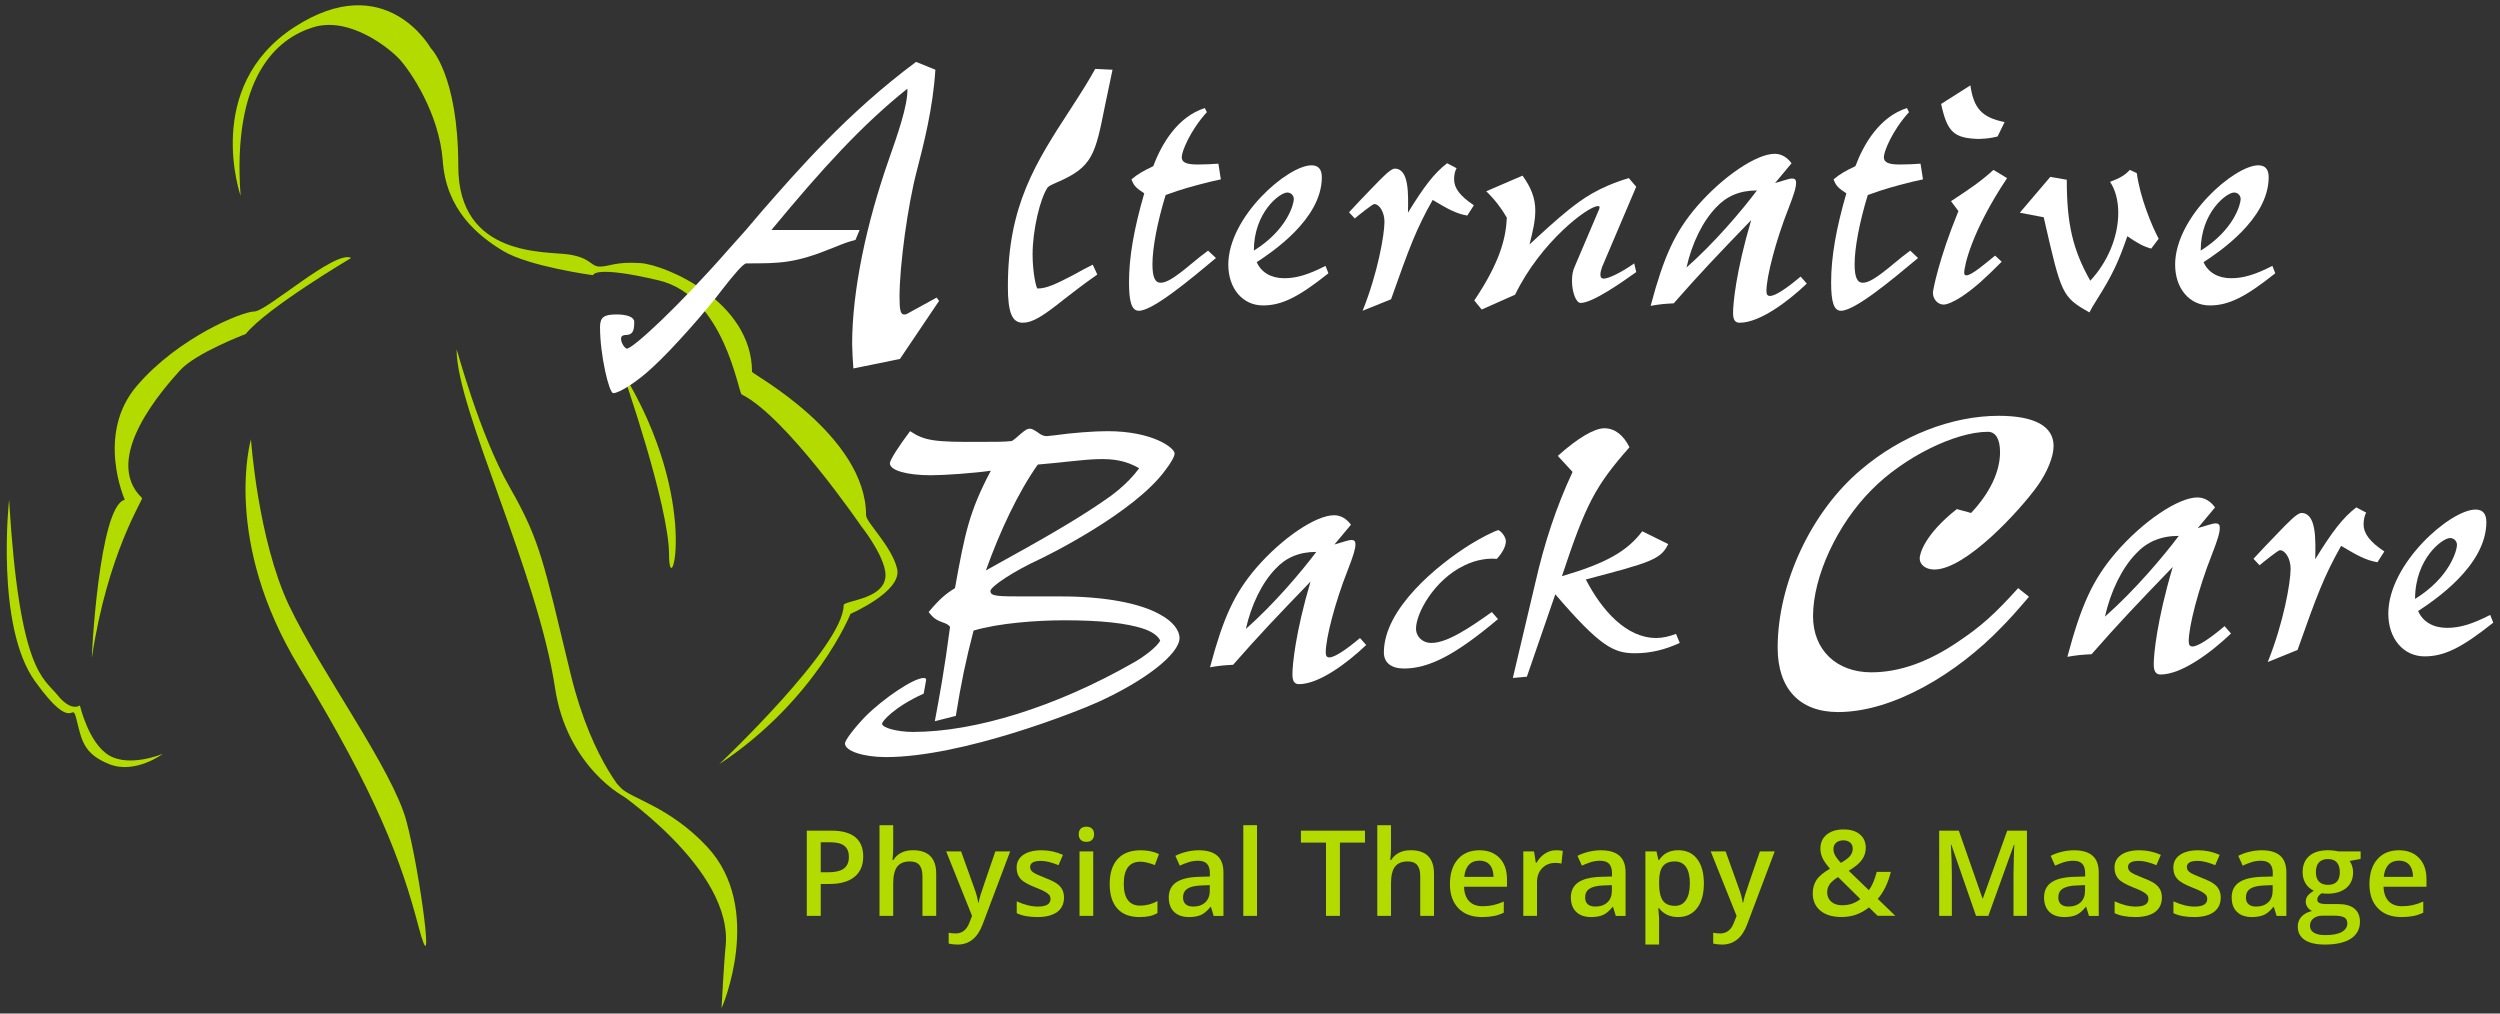<?xml version="1.0" encoding="utf-8"?>
<!-- Generator: Adobe Illustrator 23.0.1, SVG Export Plug-In . SVG Version: 6.00 Build 0)  -->
<svg version="1.1" id="Layer_1" xmlns="http://www.w3.org/2000/svg" xmlns:xlink="http://www.w3.org/1999/xlink" x="0px" y="0px"
	 viewBox="0 0 1110 450" style="enable-background:new 0 0 1110 450;" xml:space="preserve">
<rect x="0" y="0" width="1110" height="450" fill="#333333" stroke="none"/>
<style type="text/css">
	.st0{fill:#B3DB00;}
	.st1{fill:#FFFFFF;}
</style>
<g>
	<g>
		<g>
			<g>
				<path class="st0" d="M106.82,86.91c0,0-16.87-48.33,23.78-74.8c40.66-26.45,60.61,9.21,60.61,9.21s12.27,11.89,12.27,52.55
					c0,40.66,39.13,37.59,49.1,39.12c9.97,1.54,9.58,5.37,13.8,5.37c4.22,0,6.9-2.3,18.04-1.54c11.12,0.77,49.48,17.04,49.48,48.33
					c0,0.77,50.64,28.15,50.64,63.68c0,3.07,11.5,13.81,13.8,23.79c2.3,9.96-20.71,19.93-20.71,19.93s-15.34,38.36-58.3,66.75
					c0,0,55.24-52.15,55.24-70.57c0-2.3,20.75-2.49,18.41-15.35c-1.53-8.43-10.74-19.95-10.74-19.95s-33.13-48.4-52.93-58.3
					c-1.54-0.77-7.67-43.73-36.82-50.64c-29.15-6.9-29.15-2.29-29.15-2.29s-28.39-3.84-39.89-10.74
					c-11.51-6.91-25.32-18.41-26.85-39.89C195.04,50.09,182,31.3,177.4,26.31c-4.6-4.99-22.25-19.18-38.36-14.2
					C122.94,17.1,102.99,33.98,106.82,86.91z"/>
				<path class="st0" d="M253.35,299.21c-12.12-49.91-13.23-58.68-27.04-82.86c-13.68-23.91-23.59-62.13-23.59-61.18
					c0,26.59,36.01,98.91,43.73,150.36c5.18,34.53,30.69,49.11,32.99,49.11C279.43,354.65,263.13,339.49,253.35,299.21z"/>
				<path class="st0" d="M155.92,114.53c0,0-37.59,22.25-46.8,33.75c0,0-22.25,8.44-29.15,16.12c-6.91,7.66-35.3,39.11-16.88,56.76
					c0.55,0.53-15.35,24.55-22.25,70.57c-0.41,2.74,3.06-67.5,14.58-69.81c0,0-13.04-29.16,5.37-50.63
					c18.41-21.49,46.8-32.99,52.17-32.99C118.33,138.31,149.02,110.69,155.92,114.53z"/>
				<path class="st0" d="M111.43,195.08c0,0-13.05,44.49,21.48,101.27c34.52,56.77,45.26,85.91,52.93,115.07
					c7.67,29.15,0.76-23.78-5.37-46.79c-6.14-23.01-38.36-66.74-52.17-95.89C114.5,239.57,111.43,195.08,111.43,195.08z"/>
				<path class="st0" d="M4.03,221.93c0,0-6.14,56,11.51,80.54c17.65,24.55,16.11,7.68,18.41,16.88c2.3,9.21,3.07,15.35,14.58,19.94
					c11.51,4.6,23.78-4.6,23.78-4.6s-14.58,6.13-23.78,0.76c-9.21-5.36-13.04-22.24-13.04-22.24s-3.83,3.06-9.97-4.61
					C19.37,300.94,8.63,298.64,4.03,221.93z"/>
				<path class="st0" d="M276.36,165.15c0,0,20.71,59.07,20.71,81.32C297.07,268.73,311.65,222.69,276.36,165.15z"/>
				<path class="st0" d="M275.4,349.56c-3.36-3.83-3.45,0.49-3.45,0.49s54.52,35.93,50.15,70.85c-0.42,3.34-1.8,26.76-1.73,26.76
					c0.11,0,19.28-44.3-6.52-71.82C296.91,357.78,279.74,354.51,275.4,349.56z"/>
			</g>
			<g>
				<path class="st1" d="M415.06,320.22c2.01-10.78,4.2-22.31,6.76-41.88c-0.73-0.93-1.28-1.28-3.29-2.02
					c-3.12-1.1-4.4-2.2-6.22-4.57c4.75-5.67,7.5-8.05,11.7-10.61c4.4-24.51,6.41-34.2,15.92-52.14c-7.68,1.1-20.68,2.01-26.53,2.01
					c-10.98,0-18.3-2.2-18.3-5.31c0-1.46,4.03-7.68,8.97-14.27c6.4,4.2,10.24,4.93,31.83,4.76c7.69,0,9.52,0,13.35-0.37
					c1.66-1.1,2.39-1.83,3.84-3.1c2.2-1.83,2.93-2.38,4.21-2.38c0.91,0,1.83,0.55,3.47,1.65c1.65,1.28,2.75,1.65,4.04,1.65
					l3.47-0.37c7.68-1.09,17.38-1.83,23.41-1.83c20.3,0,29.83,7.5,29.83,9.89c0,1.27-1.47,4.02-4.03,7.31
					c-13.72,19.02-52.86,38.24-55.98,39.7c-11.16,5.12-21.76,12.07-21.76,14.08c0,2.39,3.29,2.39,15.9,2.39h15.37
					c19.21,0,35.12,2.93,44.09,8.06c5.49,2.92,8.6,6.94,8.6,10.41c0,6.95-15,18.84-36.4,28.54c-9.33,4.21-60.01,24.33-94.03,24.33
					c-10.07,0-18.11-2.75-18.11-6.04c0-1.46,4.21-6.94,8.96-11.89c8.41-8.41,21.59-17.19,25.98-17.19c0.55,0,1.1,0.18,1.1,0.73
					c0,0.36-0.73,4.2-1.1,6.21c-12.99,5.87-18.47,12.25-18.47,13.36c0,1.84,6.95,3.65,13.72,3.65c27.62,0,63.47-11.15,97.5-30.54
					c5.12-2.75,11.34-7.69,12.26-10.07c-1.28-2.56-4.39-4.21-7.68-5.3c-7.32-2.37-18.48-3.66-34.94-3.66
					c-12.44,0-29.27,1.29-40.24,4.57c-3.47,13.36-5.49,23.06-7.88,37.88L415.06,320.22z M448.89,247.06
					c20.31-11.16,33.67-19.4,41.72-25.06c2.19-1.47,9.69-6.6,15.18-14.09c-11.53-6.77-22.51-3.48-45.01-1.65
					c-8.78,12.44-16.83,29.64-23.05,47.02L448.89,247.06z"/>
				<path class="st1" d="M606.58,286.38c-8.23,7.87-20.86,17.38-29.82,17.38c-2.01,0-2.92-1.27-2.92-4.39
					c0-4.02,1.27-18.29,8.04-41.15c-15.18,15.73-22.67,23.59-34.39,36.95c-3.83,0.19-6.03,0.37-10.24,1.1
					c5.85-21.96,10.79-32.75,20.49-44.09c11.53-13.35,26.53-23.42,34.58-23.42c2.92,0,5.49,1.47,7.5,4.21l-7.33,8.78
					c4.41-1.27,6.41-2.01,7.5-2.01c1.28,0,1.83,0.56,1.83,1.84c0,2.19-0.92,5.12-3.48,11.7c-5.49,13.9-9.71,30-9.71,36.4
					c0,1.65,0.55,2.21,1.65,2.21c2.19,0,7.31-3.3,13.54-8.61L606.58,286.38z M566.34,252.54c-6.05,6.22-10.8,16.09-13.18,26.71
					c12.63-11.16,24.51-25.24,31.28-34.21C576.76,245.04,570.9,247.6,566.34,252.54z"/>
				<path class="st1" d="M665.11,274.87c-18.65,15.72-30.54,21.95-41.71,21.95c-5.67,0-8.96-2.56-8.96-7.14
					c0-19.38,23.6-38.78,38.6-48.1c4.21-2.57,10.06-5.68,12.26-6.22c1.47,0.72,3.3,3.09,3.3,4.93c0,2.38-1.65,5.31-4.04,7.86
					c-3.47-0.37-8.95,0.18-14.45,2.93c-13.35,6.39-21.4,21.22-21.4,27.99c0,3.65,2.92,6.4,6.76,6.4c7.31,0,17.56-7.13,26.9-13.72
					L665.11,274.87z"/>
				<path class="st1" d="M691.66,202.42c8.97-8.05,16.28-12.27,20.68-12.27c4.57,0,8.41,2.95,11.15,8.42
					c-15.19,17.2-19.38,25.25-30,57.26c19.39-5.67,28.91-10.98,35.67-19.94l11.53,5.68c-3.29,6.94-8.24,8.23-36.59,15.72
					c7.13,13.71,17.93,25.98,31.28,25.98c2.92,0,5.84-0.72,8.77-1.83l1.66,4.02c-6.77,3.11-13.17,4.58-19.77,4.58
					c-9.5,0-15.37-2.74-35.49-26.17l-12.62,36.59l-6.23,0.55l10.07-42.63c3.83-16.81,9.14-33.29,16.46-48.84L691.66,202.42z"/>
			</g>
			<g>
				<path class="st1" d="M990.57,281.27c-8.61,8.25-21.85,18.21-31.24,18.21c-2.11,0-3.07-1.33-3.07-4.59
					c0-4.22,1.34-19.18,8.44-43.15c-15.92,16.5-23.77,24.73-36.04,38.73c-4.04,0.2-6.33,0.38-10.74,1.15
					c6.13-23.01,11.31-34.32,21.47-46.2c12.07-14,27.8-24.55,36.23-24.55c3.07,0,5.75,1.53,7.86,4.41l-7.67,9.2
					c4.6-1.33,6.71-2.11,7.87-2.11c1.33,0,1.91,0.58,1.91,1.93c0,2.3-0.95,5.37-3.64,12.27c-5.75,14.57-10.16,31.43-10.16,38.15
					c0,1.74,0.57,2.31,1.72,2.31c2.3,0,7.67-3.46,14.19-9.03L990.57,281.27z M948.39,245.79c-6.32,6.52-11.3,16.87-13.79,28
					c13.23-11.7,25.7-26.46,32.79-35.86C959.33,237.93,953.2,240.61,948.39,245.79z"/>
				<path class="st1" d="M1000.55,248.09c1.34-1.53,8.83-9.4,10.54-11.12c4.99-5.18,8.82-9.2,10.75-9.2c6.7,0,6.31,11.89,6.12,20.52
					c7.68-12.46,12.27-18.41,18.22-23.01l4.4,2.32c-0.76,1.34-1.14,3.24-1.14,5.17c0,4.21,2.86,7.85,9.2,12.08l-3.06,4.79
					c-5.37-0.95-9.02-3.07-16.12-7.28c-7.66,13.61-10.73,21.86-19.35,46.21l-13.23,5.37c7.1-17.65,10.15-35.47,10.15-41.41
					c0-4.42-2.3-8.24-4.79-8.24c-0.77,0-7.67,5.55-9.01,6.7L1000.55,248.09z"/>
				<path class="st1" d="M1107.01,276.46c-14,11.13-21.66,14.97-30.49,14.97c-9.4,0-16.11-7.87-16.11-18.98
					c0-22.24,27.61-46.21,38.74-46.21c3.25,0,4.79,1.92,4.79,5.56c0,19.57-23.59,35.09-30.3,39.49c2.11,4.8,6.7,7.48,12.84,7.48
					c5.75,0,11.32-1.71,19.17-5.75L1107.01,276.46z M1090.9,241.96c0-1.73-1.35-3.07-3.07-3.07c-3.45,0-15.54,9.2-15.54,27.04
					C1088.02,256.15,1090.9,244.07,1090.9,241.96z"/>
				<path class="st1" d="M900.86,264.96c-5.17,6.14-9.39,10.74-12.27,13.62c-19.36,20.12-47.74,37.57-72.48,37.57
					c-17.05,0-26.83-10.35-26.83-28.57c0-28.57,14.95-60.58,37.18-79.18c17.64-14.96,40.08-23.78,60.98-23.78
					c15.92,0,24.35,4.6,24.35,13.42c0,4.8-2.87,11.69-7.1,17.64c-7.66,10.73-31.83,37.19-45.83,37.19c-3.83,0-6.52-2.12-6.52-4.98
					c0-1.91,2.11-10.54,16.49-21.86l6.34,1.73c8.43-9,12.85-18.4,12.85-27.02c0-5.75-1.92-9.02-5.38-9.02
					c-14.57,0-37.39,11.31-51.57,25.7c-15.34,15.33-26.08,38.54-26.08,56.17c0,14.96,10.35,24.92,25.89,24.92
					c12.46,0,25.48-4.59,39.1-13.99c9.4-6.33,15.54-11.69,26.08-23.39L900.86,264.96z"/>
			</g>
			<g>
				<path class="st1" d="M487.2,121.89c-6.77,4.75-9.7,7.13-14.27,10.61c-10.25,8.23-14.63,10.79-18.84,10.79
					c-4.76,0-6.59-4.58-6.59-16.1c0-35.86,12.26-54.88,27.99-79.03c5.67-8.78,7.5-11.7,10.79-17.57l7.68,0.37l-3.29,15.73
					c-4.39,21.96-5.49,27.44-21.22,34.21c-2.19,0.92-3.3,1.47-4.21,2.2c-3.47,4.95-6.77,19.21-6.77,29.83
					c0,8.23,1.64,15.17,2.19,15.17c4.03,0,8.23-2.01,15.92-6.02c3.66-2.02,5.31-2.93,8.6-4.57L487.2,121.89z"/>
				<path class="st1" d="M539.88,114.56c-11.16,9.33-27.99,23.42-34.21,23.42c-3.11,0-4.39-3.67-4.39-12.62
					c0-11.16,2.19-23.78,6.77-39.52c-3.3-2.2-4.58-3.1-5.68-6.22c3.12-2.56,5.13-3.65,9.7-5.85c3.66-9.88,10.8-21.96,22.87-25.79
					l0.91,1.82c-7.5,8.23-11.16,17.56-11.16,19.94c0,2.38,2.01,3.3,7.13,3.3c3.48,0,6.22-0.18,9.15-0.37l1.09,6.96l-4.94,1.11
					c-7.87,2.01-12.07,3.1-19.57,5.84c-3.66,11.89-5.86,23.42-5.86,30.74c0,5.66,1.1,8.22,3.66,8.22c2.56,0,6.22-2.18,14.08-8.78
					c2.38-2,4.03-3.29,6.95-5.48L539.88,114.56z"/>
				<path class="st1" d="M589.82,121.34c-13.36,10.61-20.68,14.27-29.09,14.27c-8.97,0-15.36-7.51-15.36-18.11
					c0-21.23,26.33-44.1,36.94-44.1c3.11,0,4.58,1.84,4.58,5.31c0,18.67-22.5,33.49-28.91,37.69c2.02,4.57,6.41,7.13,12.26,7.13
					c5.49,0,10.79-1.64,18.29-5.48L589.82,121.34z M574.46,88.4c0-1.64-1.28-2.92-2.93-2.92c-3.29,0-14.82,8.78-14.82,25.79
					C571.71,101.94,574.46,90.42,574.46,88.4z"/>
				<path class="st1" d="M598.97,94.26c1.28-1.46,8.41-8.97,10.06-10.62c4.76-4.94,8.42-8.77,10.24-8.77
					c6.41,0,6.04,11.34,5.86,19.57c7.31-11.89,11.7-17.57,17.38-21.96l4.21,2.2c-0.74,1.28-1.1,3.11-1.1,4.94
					c0,4.02,2.75,7.49,8.78,11.52l-2.93,4.58c-5.12-0.91-8.6-2.92-15.37-6.95c-7.32,13-10.25,20.87-18.47,44.1L605,137.98
					c6.77-16.84,9.7-33.84,9.7-39.52c0-4.21-2.2-7.86-4.58-7.86c-0.73,0-7.32,5.3-8.6,6.4L598.97,94.26z"/>
				<path class="st1" d="M676,77.98c3.84,5.31,5.67,10.06,5.67,15.55c0,4.58-1.1,9.15-2.56,15.01c5.12-4.77,11.89-10.99,17.37-15.38
					c6.04-4.76,12.81-9.88,26.71-14.09l3.29,3.84L711.3,118.6c-0.36,1.09-0.73,2.37-0.73,3.29c0,1.28,0.56,1.82,1.47,1.82
					c2.19,0,7.86-2.74,13.54-6.76l0.91,3.85c-6.41,4.57-19.39,13.71-24.7,13.71c-2.01,0-3.83-4.74-3.83-9.88
					c0-2.38,0.36-4.57,1.27-6.41l10.43-24.5c0.37-0.73,0.55-1.28,0.55-1.64c0-0.37-0.18-0.57-0.73-0.57
					c-4.4,0-25.44,15.92-36.78,39.34l-14.83,6.58l-3.29-4.02c11.7-17.38,14.08-28.17,14.45-36.77c-2.19-3.84-5.3-8.04-9.15-11.71
					L676,77.98z"/>
				<path class="st1" d="M802.22,125.91c-8.23,7.87-20.86,17.38-29.82,17.38c-2.01,0-2.92-1.27-2.92-4.39
					c0-4.03,1.28-18.3,8.05-41.17c-15.19,15.73-22.69,23.6-34.4,36.95c-3.84,0.19-6.04,0.37-10.24,1.11
					c5.85-21.95,10.79-32.75,20.5-44.08c11.52-13.36,26.52-23.42,34.57-23.42c2.92,0,5.48,1.46,7.49,4.2l-7.32,8.78
					c4.4-1.28,6.4-2.02,7.51-2.02c1.27,0,1.83,0.55,1.83,1.84c0,2.2-0.91,5.12-3.47,11.71c-5.49,13.9-9.7,30-9.7,36.41
					c0,1.64,0.54,2.19,1.64,2.19c2.19,0,7.32-3.3,13.53-8.61L802.22,125.91z M761.97,92.07c-6.03,6.22-10.79,16.08-13.16,26.7
					c12.62-11.16,24.51-25.24,31.28-34.21C772.4,84.56,766.55,87.12,761.97,92.07z"/>
				<path class="st1" d="M851.61,114.56c-11.15,9.33-27.99,23.42-34.2,23.42c-3.12,0-4.39-3.67-4.39-12.62
					c0-11.16,2.19-23.78,6.76-39.52c-3.3-2.2-4.57-3.1-5.67-6.22c3.12-2.56,5.12-3.65,9.7-5.85c3.67-9.88,10.8-21.96,22.87-25.79
					l0.91,1.82c-7.5,8.23-11.16,17.56-11.16,19.94c0,2.38,2.02,3.3,7.13,3.3c3.49,0,6.22-0.18,9.15-0.37l1.1,6.96l-4.94,1.11
					c-7.87,2.01-12.07,3.1-19.57,5.84c-3.66,11.89-5.85,23.42-5.85,30.74c0,5.66,1.09,8.22,3.65,8.22c2.57,0,6.23-2.18,14.09-8.78
					c2.38-2,4.03-3.29,6.95-5.48L851.61,114.56z"/>
				<path class="st1" d="M888.75,116.21c-7.87,7.87-11.71,11.35-17.56,15.37c-3.3,2.2-6.59,3.66-8.23,3.66
					c-2.56,0-4.75-2.38-4.75-5.3c0-0.92,2.55-14.82,11.33-36.22l-3.29-4.39c8.6-5.68,12.99-8.59,18.85-13.9l6.04,3.66
					c-15.74,23.6-19.03,38.97-19.03,42.08c0,0.74,0.37,1.1,0.92,1.1c2.37,0,8.04-4.93,12.8-8.78L888.75,116.21z M874.85,37.91
					c1.47,10.25,5.13,14.26,15.19,16.29l-3.11,6.4c-3.12,0.73-4.39,0.92-8.42,1.1c-10.97-0.37-13.91-2.93-16.65-15.55L874.85,37.91z
					"/>
				<path class="st1" d="M917.65,79.81c0,19.39,2.57,30.92,10.43,44.82c7.68-8.23,12.43-19.38,12.43-30.18
					c0-5.31-1.27-10.24-3.65-13.71c4.76-1.84,6.58-2.94,8.78-5.31l3.1,1.46c1.46,10.8,6.58,23.24,9.71,29.1l-3.3,4.39
					c-3.47-0.92-6.41-2.58-10.61-5.5c-3.84,11.16-6.6,17.21-13.54,28.17c-1.83,2.92-2.38,3.84-3.29,5.67
					c-12.26-6.95-12.44-7.87-20.3-42.26l-10.62-2.01l13.55-15.92L917.65,79.81z"/>
				<path class="st1" d="M1010.22,121.34c-13.36,10.61-20.68,14.27-29.09,14.27c-8.97,0-15.37-7.51-15.37-18.11
					c0-21.23,26.34-44.1,36.95-44.1c3.12,0,4.58,1.84,4.58,5.31c0,18.67-22.5,33.49-28.91,37.69c2.02,4.57,6.41,7.13,12.26,7.13
					c5.49,0,10.8-1.64,18.29-5.48L1010.22,121.34z M994.85,88.4c0-1.64-1.28-2.92-2.92-2.92c-3.29,0-14.82,8.78-14.82,25.79
					C992.11,101.94,994.85,90.42,994.85,88.4z"/>
				<path class="st1" d="M415.31,30.96c-1.1,17.2-5.12,32.75-8.23,44.83c-4.02,15.18-7.69,42.07-7.69,55.97
					c0,5.66,0.38,7.87,2.02,7.87c0.36,0,0.92,0,1.46-0.37l12.98-7.13l1.1,1.46l-17.38,25.79l-20.67,4.21
					c-0.18-2.02-0.55-8.42-0.55-10.8c0-23.96,6.41-53.78,16.29-81.96c3.65-10.42,8.6-24.33,8.23-31.46
					c-20.13,16.1-37.68,35.31-60.36,62.75h39.15l-1.83,4.4c-3.48,0.91-4.94,1.46-9.88,3.47c-17.01,6.95-23.42,6.95-38.6,6.95
					c-1.28,0-5.49,4.94-10.61,11.52c-7.13,9.52-22.14,26.53-30.73,34.39c-6.76,6.41-15,11.71-17.74,11.71
					c-1.83,0-5.86-16.84-5.86-29.28c0-4.38,1.65-5.67,7.32-5.67c4.94,0,7.87,1.28,7.87,3.29c0,4.58-0.91,5.86-4.21,5.86
					c-1.09,0.18-1.65,0.54-1.65,1.65c0,2.01,1.83,4.38,2.57,4.38c2.74,0,23.42-19.19,45.19-44.08l7.68-8.6l7.31-8.59
					c15.55-17.74,37.68-43.36,68.24-66.04L415.31,30.96z"/>
			</g>
			<g>
				<path class="st0" d="M383.27,380.25c0,3.95-1.29,6.98-3.88,9.08s-6.27,3.16-11.05,3.16h-3.93v14.16h-6.19v-37.84h10.9
					c4.73,0,8.27,0.97,10.62,2.9C382.09,373.64,383.27,376.49,383.27,380.25z M364.4,387.29h3.29c3.17,0,5.5-0.55,6.99-1.66
					c1.48-1.1,2.23-2.83,2.23-5.18c0-2.17-0.66-3.8-1.99-4.87c-1.33-1.07-3.4-1.61-6.21-1.61h-4.3V387.29z"/>
				<path class="st0" d="M415.68,406.65h-6.11v-17.6c0-2.21-0.44-3.86-1.33-4.94c-0.89-1.09-2.3-1.63-4.23-1.63
					c-2.55,0-4.43,0.76-5.63,2.29s-1.8,4.08-1.8,7.67v14.21h-6.08v-40.27h6.08v10.22c0,1.64-0.1,3.39-0.31,5.25h0.39
					c0.83-1.38,1.98-2.45,3.46-3.21c1.47-0.76,3.2-1.14,5.16-1.14c6.94,0,10.4,3.49,10.4,10.48V406.65z"/>
				<path class="st0" d="M420.11,378.03h6.62l5.82,16.23c0.88,2.31,1.47,4.49,1.76,6.52h0.21c0.16-0.95,0.44-2.1,0.85-3.46
					c0.41-1.35,2.6-7.79,6.57-19.29h6.57l-12.24,32.43c-2.23,5.95-5.94,8.93-11.13,8.93c-1.35,0-2.66-0.15-3.93-0.44v-4.81
					c0.91,0.21,1.96,0.31,3.13,0.31c2.93,0,4.99-1.7,6.19-5.1l1.06-2.69L420.11,378.03z"/>
				<path class="st0" d="M472.42,398.5c0,2.79-1.02,4.94-3.05,6.43c-2.04,1.49-4.95,2.24-8.75,2.24c-3.81,0-6.88-0.58-9.19-1.73
					v-5.25c3.36,1.55,6.5,2.33,9.39,2.33c3.74,0,5.62-1.13,5.62-3.39c0-0.72-0.21-1.33-0.62-1.81s-1.1-0.98-2.04-1.5
					c-0.95-0.52-2.27-1.1-3.96-1.76c-3.3-1.28-5.53-2.55-6.69-3.83c-1.17-1.28-1.75-2.93-1.75-4.97c0-2.45,0.99-4.35,2.96-5.71
					c1.98-1.35,4.66-2.03,8.06-2.03c3.36,0,6.55,0.68,9.55,2.04l-1.97,4.58c-3.09-1.28-5.69-1.91-7.79-1.91
					c-3.21,0-4.81,0.91-4.81,2.74c0,0.9,0.42,1.66,1.25,2.28s2.66,1.48,5.47,2.56c2.36,0.91,4.08,1.75,5.15,2.51
					c1.07,0.76,1.86,1.63,2.38,2.63S472.42,397.12,472.42,398.5z"/>
				<path class="st0" d="M478.95,370.44c0-1.09,0.3-1.92,0.89-2.51c0.6-0.59,1.44-0.88,2.55-0.88c1.07,0,1.9,0.29,2.5,0.88
					c0.59,0.59,0.89,1.42,0.89,2.51c0,1.04-0.3,1.85-0.89,2.45c-0.6,0.6-1.43,0.89-2.5,0.89c-1.1,0-1.95-0.3-2.55-0.89
					C479.24,372.29,478.95,371.48,478.95,370.44z M485.39,406.65h-6.08v-28.62h6.08V406.65z"/>
				<path class="st0" d="M505.95,407.17c-4.33,0-7.62-1.26-9.87-3.79c-2.25-2.53-3.38-6.16-3.38-10.88c0-4.81,1.18-8.51,3.53-11.1
					c2.36-2.59,5.76-3.88,10.21-3.88c3.02,0,5.74,0.56,8.15,1.68l-1.84,4.89c-2.57-1-4.69-1.5-6.37-1.5c-4.95,0-7.43,3.29-7.43,9.86
					c0,3.21,0.62,5.62,1.85,7.23c1.23,1.61,3.04,2.42,5.42,2.42c2.71,0,5.27-0.67,7.69-2.02v5.31c-1.09,0.64-2.25,1.1-3.48,1.37
					C509.2,407.03,507.71,407.17,505.95,407.17z"/>
				<path class="st0" d="M538.87,406.65l-1.22-3.99h-0.21c-1.38,1.74-2.77,2.93-4.17,3.56c-1.4,0.63-3.19,0.95-5.38,0.95
					c-2.81,0-5.01-0.76-6.59-2.28c-1.58-1.52-2.37-3.67-2.37-6.44c0-2.95,1.1-5.18,3.29-6.68c2.19-1.5,5.53-2.32,10.02-2.46
					l4.94-0.15v-1.53c0-1.83-0.43-3.2-1.28-4.1c-0.85-0.91-2.18-1.36-3.97-1.36c-1.47,0-2.87,0.22-4.22,0.65
					c-1.35,0.43-2.64,0.94-3.88,1.53l-1.97-4.35c1.55-0.81,3.25-1.43,5.1-1.85c1.85-0.42,3.59-0.63,5.23-0.63
					c3.64,0,6.39,0.79,8.24,2.38c1.85,1.59,2.78,4.08,2.78,7.48v19.28H538.87z M529.81,402.51c2.21,0,3.98-0.62,5.32-1.85
					c1.34-1.23,2.01-2.96,2.01-5.19v-2.48l-3.67,0.15c-2.86,0.1-4.95,0.58-6.25,1.44c-1.3,0.85-1.95,2.16-1.95,3.92
					c0,1.28,0.38,2.26,1.14,2.96C527.16,402.16,528.29,402.51,529.81,402.51z"/>
				<path class="st0" d="M558.11,406.65h-6.08v-40.27h6.08V406.65z"/>
				<path class="st0" d="M594.92,406.65h-6.18v-32.53h-11.13v-5.31h28.44v5.31h-11.13V406.65z"/>
				<path class="st0" d="M636.7,406.65h-6.11v-17.6c0-2.21-0.44-3.86-1.33-4.94c-0.89-1.09-2.3-1.63-4.23-1.63
					c-2.55,0-4.43,0.76-5.63,2.29s-1.8,4.08-1.8,7.67v14.21h-6.08v-40.27h6.08v10.22c0,1.64-0.1,3.39-0.31,5.25h0.39
					c0.83-1.38,1.98-2.45,3.46-3.21c1.47-0.76,3.2-1.14,5.16-1.14c6.94,0,10.4,3.49,10.4,10.48V406.65z"/>
				<path class="st0" d="M657.98,407.17c-4.45,0-7.93-1.3-10.44-3.89c-2.51-2.6-3.77-6.17-3.77-10.73c0-4.67,1.17-8.35,3.49-11.02
					c2.33-2.67,5.53-4.01,9.6-4.01c3.78,0,6.76,1.15,8.95,3.44c2.19,2.29,3.29,5.45,3.29,9.47v3.29h-19.07
					c0.09,2.78,0.84,4.91,2.25,6.4c1.41,1.49,3.41,2.24,5.98,2.24c1.69,0,3.26-0.16,4.72-0.48c1.46-0.32,3.02-0.85,4.7-1.59v4.94
					c-1.48,0.71-2.99,1.21-4.5,1.5C661.66,407.02,659.93,407.17,657.98,407.17z M656.86,382.12c-1.93,0-3.48,0.61-4.65,1.84
					c-1.16,1.23-1.86,3.01-2.08,5.36h12.99c-0.04-2.36-0.6-4.15-1.71-5.37C660.31,382.72,658.8,382.12,656.86,382.12z"/>
				<path class="st0" d="M690.85,377.51c1.23,0,2.23,0.09,3.03,0.26l-0.59,5.67c-0.86-0.21-1.76-0.31-2.69-0.31
					c-2.43,0-4.4,0.79-5.91,2.38s-2.26,3.65-2.26,6.18v14.96h-6.08v-28.62h4.76l0.8,5.05h0.31c0.95-1.71,2.19-3.06,3.71-4.06
					C687.45,378.01,689.09,377.51,690.85,377.51z"/>
				<path class="st0" d="M717.41,406.65l-1.22-3.99h-0.21c-1.38,1.74-2.77,2.93-4.17,3.56c-1.4,0.63-3.19,0.95-5.38,0.95
					c-2.81,0-5.01-0.76-6.59-2.28c-1.58-1.52-2.37-3.67-2.37-6.44c0-2.95,1.1-5.18,3.29-6.68c2.19-1.5,5.53-2.32,10.02-2.46
					l4.94-0.15v-1.53c0-1.83-0.43-3.2-1.28-4.1c-0.85-0.91-2.18-1.36-3.97-1.36c-1.47,0-2.87,0.22-4.22,0.65
					c-1.35,0.43-2.64,0.94-3.88,1.53l-1.97-4.35c1.55-0.81,3.25-1.43,5.1-1.85c1.85-0.42,3.59-0.63,5.23-0.63
					c3.64,0,6.39,0.79,8.24,2.38c1.85,1.59,2.78,4.08,2.78,7.48v19.28H717.41z M708.35,402.51c2.21,0,3.98-0.62,5.32-1.85
					c1.34-1.23,2-2.96,2-5.19v-2.48l-3.67,0.15c-2.86,0.1-4.95,0.58-6.25,1.44c-1.3,0.85-1.95,2.16-1.95,3.92
					c0,1.28,0.38,2.26,1.14,2.96C705.7,402.16,706.83,402.51,708.35,402.51z"/>
				<path class="st0" d="M745.08,407.17c-3.62,0-6.43-1.3-8.44-3.91h-0.36c0.24,2.42,0.36,3.88,0.36,4.4v11.72h-6.08v-41.36h4.92
					c0.14,0.54,0.42,1.81,0.85,3.83h0.31c1.9-2.9,4.74-4.35,8.54-4.35c3.57,0,6.35,1.29,8.35,3.88c1.99,2.59,2.99,6.22,2.99,10.89
					s-1.01,8.32-3.04,10.95C751.45,405.85,748.65,407.17,745.08,407.17z M743.61,382.48c-2.42,0-4.18,0.71-5.29,2.12
					c-1.11,1.41-1.67,3.67-1.67,6.78v0.91c0,3.49,0.55,6.01,1.66,7.57c1.1,1.56,2.91,2.34,5.41,2.34c2.1,0,3.73-0.86,4.87-2.59
					c1.14-1.73,1.71-4.18,1.71-7.38c0-3.21-0.57-5.64-1.7-7.28C747.46,383.3,745.8,382.48,743.61,382.48z"/>
				<path class="st0" d="M759.56,378.03h6.62l5.82,16.23c0.88,2.31,1.47,4.49,1.76,6.52h0.21c0.16-0.95,0.44-2.1,0.85-3.46
					c0.41-1.35,2.6-7.79,6.57-19.29h6.57l-12.24,32.43c-2.22,5.95-5.93,8.93-11.13,8.93c-1.35,0-2.66-0.15-3.93-0.44v-4.81
					c0.91,0.21,1.96,0.31,3.13,0.31c2.93,0,4.99-1.7,6.19-5.1l1.06-2.69L759.56,378.03z"/>
				<path class="st0" d="M804.86,396.63c0-2.26,0.55-4.23,1.66-5.91c1.1-1.68,3.1-3.35,5.98-5.01c-1.64-1.92-2.76-3.53-3.35-4.85
					c-0.6-1.32-0.89-2.69-0.89-4.1c0-2.62,0.94-4.69,2.81-6.21c1.87-1.52,4.39-2.28,7.54-2.28c3.05,0,5.45,0.74,7.19,2.21
					c1.74,1.47,2.61,3.46,2.61,5.96c0,1.97-0.58,3.75-1.75,5.36c-1.16,1.6-3.11,3.21-5.84,4.81l8.96,8.64
					c1.4-1.85,2.56-4.55,3.49-8.13h6.26c-1.21,4.9-3.14,8.89-5.8,11.98l7.79,7.53h-7.84l-3.86-3.75c-1.76,1.42-3.64,2.48-5.63,3.2
					c-1.99,0.71-4.2,1.07-6.61,1.07c-3.97,0-7.08-0.94-9.34-2.82C805.99,402.46,804.86,399.89,804.86,396.63z M817.9,401.94
					c3.16,0,5.86-0.92,8.1-2.77l-9.91-9.76c-1.83,1.17-3.09,2.27-3.78,3.3c-0.69,1.03-1.04,2.2-1.04,3.51c0,1.69,0.6,3.07,1.8,4.13
					C814.27,401.41,815.88,401.94,817.9,401.94z M814.05,376.96c0,1.09,0.29,2.11,0.87,3.08c0.58,0.97,1.38,1.99,2.42,3.08
					c1.95-1.1,3.32-2.14,4.1-3.09s1.18-2.03,1.18-3.22c0-1.12-0.38-2.02-1.13-2.69c-0.75-0.67-1.75-1.01-2.99-1.01
					c-1.36,0-2.45,0.35-3.25,1.05C814.45,374.86,814.05,375.79,814.05,376.96z"/>
				<path class="st0" d="M877.36,406.65l-10.97-31.6h-0.21c0.29,4.69,0.44,9.09,0.44,13.2v18.4H861v-37.84h8.72l10.51,30.1h0.16
					l10.82-30.1h8.75v37.84H894v-18.71c0-1.88,0.05-4.33,0.14-7.35c0.09-3.02,0.18-4.85,0.25-5.49h-0.21l-11.36,31.55H877.36z"/>
				<path class="st0" d="M927.5,406.65l-1.22-3.99h-0.21c-1.38,1.74-2.77,2.93-4.17,3.56c-1.4,0.63-3.19,0.95-5.38,0.95
					c-2.81,0-5.01-0.76-6.59-2.28c-1.58-1.52-2.37-3.67-2.37-6.44c0-2.95,1.1-5.18,3.29-6.68c2.19-1.5,5.53-2.32,10.02-2.46
					l4.94-0.15v-1.53c0-1.83-0.43-3.2-1.28-4.1c-0.85-0.91-2.18-1.36-3.97-1.36c-1.47,0-2.87,0.22-4.22,0.65
					c-1.35,0.43-2.64,0.94-3.88,1.53l-1.97-4.35c1.55-0.81,3.25-1.43,5.1-1.85c1.85-0.42,3.59-0.63,5.23-0.63
					c3.64,0,6.39,0.79,8.24,2.38c1.85,1.59,2.78,4.08,2.78,7.48v19.28H927.5z M918.44,402.51c2.21,0,3.98-0.62,5.32-1.85
					c1.34-1.23,2-2.96,2-5.19v-2.48l-3.67,0.15c-2.86,0.1-4.95,0.58-6.25,1.44c-1.3,0.85-1.95,2.16-1.95,3.92
					c0,1.28,0.38,2.26,1.14,2.96C915.78,402.16,916.92,402.51,918.44,402.51z"/>
				<path class="st0" d="M959.88,398.5c0,2.79-1.02,4.94-3.05,6.43c-2.04,1.49-4.95,2.24-8.75,2.24c-3.81,0-6.88-0.58-9.19-1.73
					v-5.25c3.36,1.55,6.5,2.33,9.39,2.33c3.74,0,5.62-1.13,5.62-3.39c0-0.72-0.21-1.33-0.62-1.81s-1.1-0.98-2.04-1.5
					c-0.95-0.52-2.27-1.1-3.96-1.76c-3.3-1.28-5.53-2.55-6.69-3.83c-1.17-1.28-1.75-2.93-1.75-4.97c0-2.45,0.99-4.35,2.96-5.71
					c1.98-1.35,4.66-2.03,8.06-2.03c3.36,0,6.55,0.68,9.55,2.04l-1.97,4.58c-3.09-1.28-5.68-1.91-7.79-1.91
					c-3.21,0-4.81,0.91-4.81,2.74c0,0.9,0.42,1.66,1.25,2.28s2.66,1.48,5.47,2.56c2.36,0.91,4.08,1.75,5.15,2.51
					c1.07,0.76,1.86,1.63,2.38,2.63S959.88,397.12,959.88,398.5z"/>
				<path class="st0" d="M986,398.5c0,2.79-1.02,4.94-3.05,6.43c-2.04,1.49-4.95,2.24-8.75,2.24c-3.81,0-6.88-0.58-9.19-1.73v-5.25
					c3.36,1.55,6.5,2.33,9.39,2.33c3.74,0,5.62-1.13,5.62-3.39c0-0.72-0.21-1.33-0.62-1.81s-1.1-0.98-2.04-1.5
					c-0.95-0.52-2.27-1.1-3.96-1.76c-3.3-1.28-5.53-2.55-6.69-3.83c-1.17-1.28-1.75-2.93-1.75-4.97c0-2.45,0.99-4.35,2.96-5.71
					c1.98-1.35,4.66-2.03,8.06-2.03c3.36,0,6.55,0.68,9.55,2.04l-1.97,4.58c-3.09-1.28-5.68-1.91-7.79-1.91
					c-3.21,0-4.81,0.91-4.81,2.74c0,0.9,0.42,1.66,1.25,2.28s2.66,1.48,5.47,2.56c2.36,0.91,4.08,1.75,5.15,2.51
					c1.07,0.76,1.86,1.63,2.38,2.63S986,397.12,986,398.5z"/>
				<path class="st0" d="M1010.8,406.65l-1.22-3.99h-0.21c-1.38,1.74-2.77,2.93-4.17,3.56c-1.4,0.63-3.19,0.95-5.38,0.95
					c-2.81,0-5.01-0.76-6.59-2.28c-1.58-1.52-2.37-3.67-2.37-6.44c0-2.95,1.1-5.18,3.29-6.68c2.19-1.5,5.53-2.32,10.02-2.46
					l4.94-0.15v-1.53c0-1.83-0.43-3.2-1.28-4.1c-0.85-0.91-2.18-1.36-3.97-1.36c-1.47,0-2.87,0.22-4.22,0.65
					c-1.35,0.43-2.64,0.94-3.88,1.53l-1.97-4.35c1.55-0.81,3.25-1.43,5.1-1.85c1.85-0.42,3.59-0.63,5.23-0.63
					c3.64,0,6.39,0.79,8.24,2.38c1.85,1.59,2.78,4.08,2.78,7.48v19.28H1010.8z M1001.74,402.51c2.21,0,3.98-0.62,5.32-1.85
					c1.34-1.23,2-2.96,2-5.19v-2.48l-3.67,0.15c-2.86,0.1-4.95,0.58-6.25,1.44c-1.3,0.85-1.95,2.16-1.95,3.92
					c0,1.28,0.38,2.26,1.14,2.96C999.08,402.16,1000.22,402.51,1001.74,402.51z"/>
				<path class="st0" d="M1048.12,378.03v3.34l-4.89,0.91c0.45,0.6,0.82,1.35,1.11,2.23c0.29,0.88,0.44,1.81,0.44,2.79
					c0,2.95-1.02,5.27-3.05,6.96c-2.04,1.69-4.84,2.54-8.41,2.54c-0.92,0-1.74-0.07-2.48-0.21c-1.31,0.81-1.97,1.76-1.97,2.85
					c0,0.66,0.31,1.15,0.92,1.47c0.61,0.33,1.74,0.49,3.38,0.49h4.99c3.16,0,5.56,0.67,7.2,2.02c1.64,1.35,2.46,3.29,2.46,5.82
					c0,3.24-1.34,5.74-4.01,7.5c-2.67,1.76-6.54,2.64-11.59,2.64c-3.9,0-6.88-0.69-8.93-2.07c-2.05-1.38-3.08-3.35-3.08-5.9
					c0-1.76,0.56-3.24,1.67-4.44c1.11-1.2,2.67-2.03,4.67-2.5c-0.81-0.35-1.48-0.9-2.01-1.67s-0.79-1.57-0.79-2.42
					c0-1.07,0.3-1.97,0.91-2.72c0.6-0.74,1.5-1.47,2.69-2.2c-1.48-0.64-2.69-1.68-3.61-3.12c-0.92-1.44-1.38-3.13-1.38-5.06
					c0-3.11,0.98-5.51,2.94-7.22c1.96-1.71,4.75-2.56,8.37-2.56c0.81,0,1.66,0.06,2.55,0.17c0.89,0.11,1.56,0.23,2.01,0.35H1048.12z
					 M1025.63,411.1c0,1.31,0.59,2.32,1.77,3.03c1.18,0.71,2.84,1.06,4.98,1.06c3.31,0,5.78-0.47,7.4-1.42
					c1.62-0.95,2.43-2.21,2.43-3.78c0-1.24-0.44-2.13-1.33-2.65c-0.89-0.53-2.54-0.79-4.96-0.79h-4.61c-1.74,0-3.13,0.41-4.15,1.23
					S1025.63,409.7,1025.63,411.1z M1028.25,387.29c0,1.79,0.46,3.17,1.38,4.14c0.92,0.97,2.25,1.45,3.97,1.45
					c3.52,0,5.28-1.88,5.28-5.64c0-1.86-0.44-3.3-1.31-4.31s-2.2-1.51-3.97-1.51c-1.76,0-3.09,0.5-4,1.5
					C1028.7,383.92,1028.25,385.38,1028.25,387.29z"/>
				<path class="st0" d="M1066.24,407.17c-4.45,0-7.93-1.3-10.44-3.89c-2.51-2.6-3.77-6.17-3.77-10.73c0-4.67,1.17-8.35,3.49-11.02
					c2.33-2.67,5.53-4.01,9.6-4.01c3.78,0,6.76,1.15,8.95,3.44c2.19,2.29,3.29,5.45,3.29,9.47v3.29h-19.07
					c0.09,2.78,0.84,4.91,2.25,6.4c1.41,1.49,3.41,2.24,5.98,2.24c1.69,0,3.26-0.16,4.72-0.48c1.46-0.32,3.02-0.85,4.7-1.59v4.94
					c-1.48,0.71-2.99,1.21-4.5,1.5C1069.93,407.02,1068.19,407.17,1066.24,407.17z M1065.13,382.12c-1.93,0-3.48,0.61-4.65,1.84
					c-1.16,1.23-1.86,3.01-2.08,5.36h12.99c-0.04-2.36-0.6-4.15-1.71-5.37C1068.58,382.72,1067.06,382.12,1065.13,382.12z"/>
			</g>
		</g>
	</g>
</g>
</svg>
